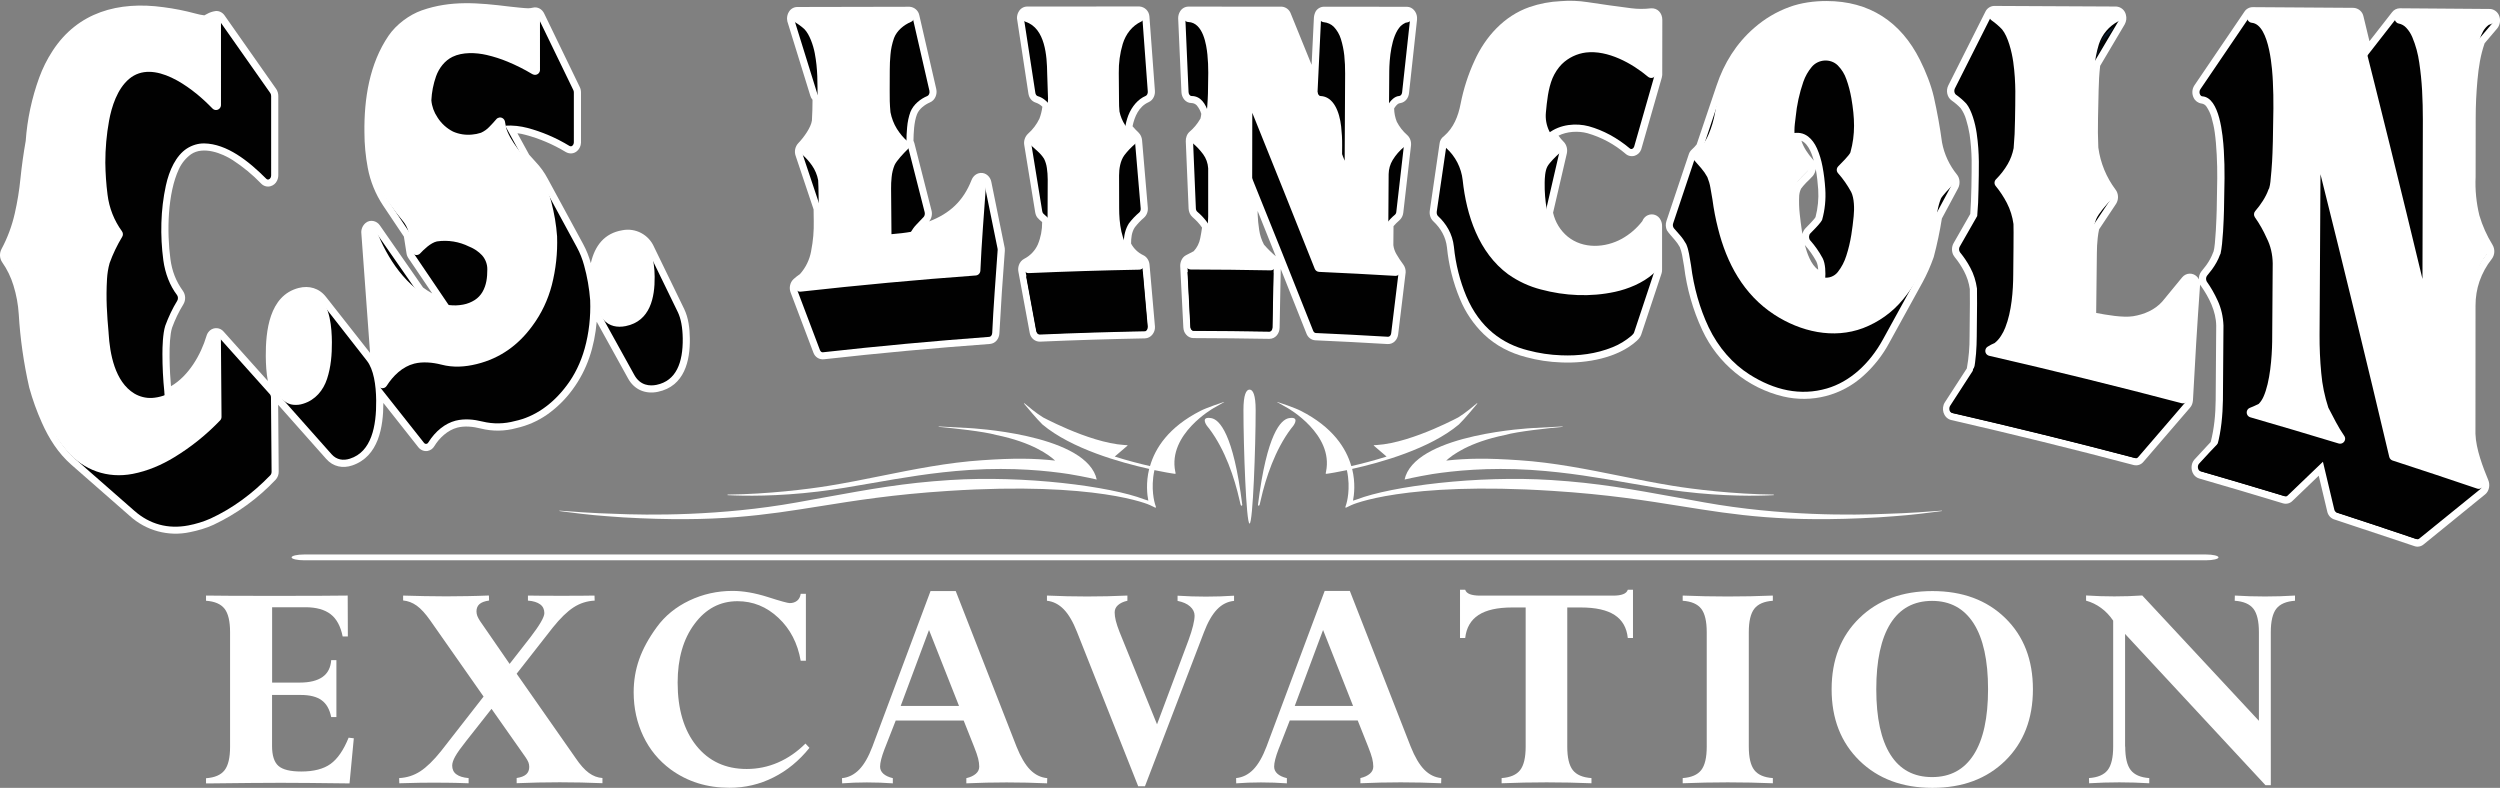 <?xml version="1.0" encoding="utf-8"?>
<!-- Generator: Adobe Illustrator 25.2.0, SVG Export Plug-In . SVG Version: 6.00 Build 0)  -->
<svg version="1.1" id="Layer_1" xmlns="http://www.w3.org/2000/svg" xmlns:xlink="http://www.w3.org/1999/xlink" x="0px" y="0px"
	 viewBox="0 0 2277.83 717.84" style="enable-background:new 0 0 2277.83 717.84;" xml:space="preserve">
<rect x="0" y="0" width="2277.83" height="717.84" fill="#808080" stroke="none"/>
<style type="text/css">
	.st0{fill-rule:evenodd;clip-rule:evenodd;fill:#FFFFFF;}
	.st1{fill-rule:evenodd;clip-rule:evenodd;fill:#010101;}
	.st2{fill-rule:evenodd;clip-rule:evenodd;fill:url(#SVGID_1_);}
	.st3{fill:#FFFFFF;}
</style>
<g>
	<g>
		<path class="st0" d="M543.68,293.14l28.45,51.47c5.84,10.85,16.41,14.68,27.33,12.38c24.2-5.08,29.42-28.24,29.07-48.76
			c-0.14-9.04-1.18-18.43-5.15-26.71l-27.4-56.41c-4.87-11.34-16.97-17.74-29.07-15.3c-16,2.71-24.9,13.77-28.59,29.98
			c-1.67-6.05-4.03-11.96-7.02-17.46l-32.27-59.54c-2.99-5.63-6.75-10.85-11.13-15.44l-5.77-6.4l-10.71-19.54
			c2.5,0.28,4.94,0.77,7.37,1.46c12.87,3.41,25.18,8.69,36.59,15.58c3.41,2.02,7.51,1.81,10.5-0.9c2.16-1.95,3.34-4.59,3.48-7.51
			V84.27c0-1.67-0.35-3.41-1.11-4.94l-32.41-66.98c-1.81-3.9-5.91-6.47-10.36-5.36c-1.39,0.35-2.78,0.49-4.17,0.56
			c-2.64,0-12.73-1.04-16.83-1.53c-28.86-3.55-53.63-5.84-80.13,3.41c-11.48,4.03-23.37,12.94-30.26,23.02
			c-17.53,25.67-22.4,57.59-22.05,88.12c0,10.92,1.04,21.77,3.06,32.48c2.3,12.24,7.09,23.93,13.98,34.29l18.92,28.24l2.36,15.09
			c0.21,1.6,0.83,3.2,1.74,4.52l21.77,32.2c-2.92-1.6-5.7-3.41-8.42-5.43l-39.3-56.55c-2.85-4.31-8.97-5.77-13.15-2.16
			c-2.71,2.36-4.17,5.91-3.76,9.46l7.93,108.85l-39.99-50.84c-6.4-8.35-15.72-10.71-25.04-8.35c-26.92,6.89-30.12,39.58-29.98,62.25
			c0.07,7.51,0.49,15.16,1.88,22.54l-40.27-45c-3.13-3.76-8.69-4.24-12.45-1.11c-0.21,0.21-0.42,0.42-0.63,0.63
			c-1.25,1.25-2.09,2.78-2.57,4.45c-5.08,17.11-16.28,36.45-32.34,45.77c-0.97-10.85-2.78-41.25,0.97-53.21
			c2.71-7.44,6.12-14.61,10.29-21.35c2.36-3.9,2.16-8.76-0.49-12.45c-6.33-8.83-9.81-17.94-11.27-28.73
			c-3.34-24.9-2.64-60.02,7.72-82.07c2.43-5.36,6.26-10.02,10.99-13.49c11.2-7.72,28.31-0.97,38.05,5.29
			c9.39,6.12,18.08,13.28,25.87,21.35c2.09,2.23,5.29,3.27,8.35,2.5c2.71-0.7,4.94-2.5,6.12-5.01c0.77-1.6,1.18-3.34,1.18-5.08
			v-72.2c0-2.23-0.63-4.45-1.88-6.33l-47.02-66.98c-1.81-2.71-5.15-4.52-8.49-4.03c-2.64,0.42-5.22,1.25-7.51,2.57
			c-0.83,0.49-1.67,0.9-2.5,1.32c-2.71-0.35-5.43-0.9-8.14-1.67c-9.53-2.57-19.27-4.52-29.07-5.77C108,0.88,70.86,11.03,47.9,46.36
			c-5.01,7.65-9.04,15.79-12.17,24.34c-6.75,18.57-10.92,38.05-12.31,57.73c-2.02,11.41-3.62,22.81-4.8,34.36
			c-1.04,10.64-2.78,21.21-5.15,31.65c-2.57,11.34-6.61,22.26-12.1,32.48c-2.02,3.83-1.81,8.49,0.63,12.03
			c4.52,6.47,8,13.63,10.29,21.21c2.64,8.49,4.24,17.25,4.8,26.15c1.32,22.33,4.52,44.58,9.46,66.42l0.14,0.56
			c2.99,10.85,6.82,21.49,11.41,31.72c6.4,14.47,14.88,27.82,26.71,38.25l53.49,46.88c14.81,13.42,35.12,18.92,54.67,14.75
			c7.3-1.46,14.88-3.62,21.63-6.75c21.21-10.02,40.34-23.93,56.48-40.97c1.95-2.09,2.99-4.87,2.85-7.72l-0.49-60.65l43.75,49.31
			c6.4,7.3,15.3,8.83,23.72,5.98c24.14-8.14,28.38-35.19,28.38-56.96l31.79,40.27c1.95,2.57,5.22,4.03,8.49,3.48
			c2.64-0.49,4.87-2.09,6.19-4.38c4.38-7.3,12.1-14.61,20.94-16.9c6.68-1.74,14.47-0.9,21.28,0.83c10.78,2.71,22.05,2.57,32.69-0.42
			c9.88-2.23,19.27-6.33,27.61-12.1c8.9-6.26,16.76-13.91,23.23-22.74C535.27,336.61,541.67,315.68,543.68,293.14z"/>
		<path class="st0" d="M2004.66,259.27c0.35,0.77,0.76,1.32,0.76,1.32c7.3,10.43,13.7,23.02,13.84,36.24l-0.49,67.81
			c-0.14,13.08-1.32,25.6-4.52,38.05l-14.95,16.14c-3.2,3.69-3.27,9.53-0.63,13.42c1.18,1.74,2.92,3.06,5.01,3.69
			c25.53,7.37,50.98,14.95,76.44,22.67c3.06,0.9,6.4,0.07,8.62-2.23l23.93-22.95l7.72,32.48c0.63,3.2,2.78,5.91,5.84,7.16
			l73.73,24.55c2.85,0.97,5.98,0.35,8.28-1.6l56.2-45.7c3.62-3.06,4.52-8.56,2.71-12.87c-4.66-11.27-11.27-28.24-11.69-42.22
			l0.07-116.92c0-7.51,1.18-14.95,3.62-22.05c2.57-7.3,6.33-14.19,11.13-20.24c2.92-3.76,3.13-8.97,0.7-13.01
			c-5.15-8.35-9.18-17.39-11.96-26.78c-2.78-11.48-3.96-23.3-3.41-35.12l0.07-53.63c0-11.55,0.56-23.02,1.6-34.5
			c1.11-11.89,2.71-22.6,6.54-33.59l11.69-13.77c2.23-2.99,2.92-6.89,1.81-10.43c-1.04-3.76-4.24-6.54-8.14-7.02l-82.56-0.63
			c-2.85,0-5.56,1.39-7.23,3.69l-20.52,26.29l-5.49-22.74c-0.9-4.24-4.52-7.3-8.83-7.65l-92.02-0.63c-3.13,0-5.98,1.6-7.65,4.24
			l-45.56,67.12c-2.23,3.41-2.36,7.79-0.56,11.34c1.32,2.71,3.96,4.66,6.96,5.08c1.88,0.21,3.62,1.25,4.66,2.85
			c2.02,3.06,3.62,6.33,4.59,9.81c1.25,4.45,2.3,8.97,2.92,13.56c1.67,11.48,2.43,28.93,2.3,41.94l-0.49,28.93
			c-0.14,5.49-1.04,32.13-2.85,37.7c-0.14,0.35-0.28,0.63-0.42,0.97c-1.53,4.17-3.69,8.07-6.26,11.62l-4.66,5.91
			c-1.46,2.02-2.16,4.45-2.09,6.96c-2.09-4.52-7.44-6.47-11.96-4.38c-1.25,0.56-2.36,1.46-3.27,2.57l-17.94,21.84
			c-6.82,7.79-16.76,11.96-26.78,13.56c-9.39,1.46-24.27-1.25-33.59-2.99l0.63-54.6c0-4.59,0.28-9.18,0.77-13.77
			c0.28-2.64,0.7-5.22,1.25-7.79l15.51-23.3c2.16-3.48,2.3-7.86,0.42-11.48l-0.9-1.39c-8.42-11.2-13.84-24.41-15.72-38.39
			c-0.42-8.97-0.49-17.94-0.28-26.99l0.56-25.6c0.14-7.3,0.56-14.61,1.39-21.84l22.4-37.84c1.46-2.71,1.88-5.84,1.04-8.76
			c-0.97-4.17-4.52-7.16-8.76-7.44L1816.73,5.4c-3.41,0.21-6.47,2.3-7.86,5.43l-33.73,67.05c-2.3,4.59-1.18,10.78,3.2,13.77
			c2.92,2.02,5.7,4.38,8.14,7.02c2.16,3.06,3.83,6.47,4.87,10.09c1.39,4.45,2.43,8.97,3.2,13.56c1.11,7.79,1.74,15.65,1.88,23.51
			c0.07,12.45-0.21,36.03-1.25,49.11l-15.3,26.78c-1.74,3.27-1.81,7.16-0.21,10.5c0.35,0.7,0.77,1.32,1.25,1.95
			c3.34,4.03,6.19,8.42,8.62,13.01c2.64,5.08,4.45,10.57,5.22,16.21l0.07,13.35l-0.28,29.77c0.07,9.81-0.77,19.54-2.5,29.14
			l-20.1,31.02c-3.48,5.56-1.32,13.77,5.22,15.86c0.14,0.07,0.35,0.07,0.49,0.14c55.64,12.8,111.15,26.43,166.37,41.04
			c3.34,0.83,6.82-0.28,8.97-2.99l42.57-49.45c1.6-1.88,2.3-4.17,2.5-6.61c1.81-34.71,3.9-69.35,6.4-104.05
			C2004.66,260.17,2004.66,259.69,2004.66,259.27z"/>
		<path class="st0" d="M1644.44,223.24l0.07,0.07c4.03,4.59,7.58,9.6,10.43,14.95c1.11,2.23,1.53,5.08,1.67,7.51
			C1649.87,241.25,1646.32,230.13,1644.44,223.24z M1654.39,154.03c1.11,6.12,1.81,12.31,2.23,18.5c0.56,8.49-0.28,17.04-2.43,25.25
			c-0.7,1.67-7.72,8.76-9.18,10.22c-1.32,1.32-2.36,3.34-2.78,5.15c-0.21-0.97-0.35-1.95-0.49-2.92c-0.77-5.08-1.39-10.15-1.95-15.3
			c-0.63-5.56-0.77-11.13-0.49-16.76c0.21-2.23,0.77-4.38,1.74-6.33c0.28-0.56,3.34-4.1,4.45-5.22c2.23-2.09,4.31-4.24,6.4-6.47
			C1653.14,158.49,1654.11,156.33,1654.39,154.03z M1641.31,128.23c7.09,2.99,10.29,14.61,11.34,18.22
			c-0.28-0.42-0.63-0.9-0.97-1.25C1647.36,140.26,1643.33,134.56,1641.31,128.23z M1545.88,131.57c-1.32,1.67-2.78,3.27-4.38,4.66
			c-1.32,1.25-2.36,2.78-2.85,4.52l-20.31,60.65c-0.9,2.78-0.77,5.77,0.42,8.42c0.9,1.67,5.49,6.89,7.16,8.76l0,0
			c1.74,2.02,3.34,4.24,4.59,6.54c0.9,2.3,1.6,4.73,2.09,7.16l1.81,10.36c2.43,20.1,8,39.72,16.55,58.08
			c14.12,30.4,41.32,52.79,73.73,60.51c26.08,6.19,53.28-0.9,73.03-18.78c9.6-8.62,17.6-18.78,23.65-30.12l30.33-55.09
			c3.9-7.16,7.23-14.68,9.95-22.4l0.28-0.83c3.06-11.48,5.49-23.16,7.37-34.92l14.81-27.61c2.02-3.9,1.67-9.04-1.11-12.45
			c-6.89-8.49-11.55-18.5-13.56-29.21c-1.88-13.91-4.38-27.68-7.44-41.38c-2.57-11.2-7.51-23.51-12.66-33.8
			c-17.46-34.92-46.18-53.7-85.2-53.7c-11.34,0-23.02,1.53-33.73,5.43c-11.82,4.31-22.67,10.78-32.13,19.06
			c-16.35,14.19-27.47,32.2-34.22,52.37L1545.88,131.57z"/>
		<path class="st0" d="M1311.63,130.8l-8.9,61.14c-0.49,3.48,0.56,7.16,3.13,9.6c6.89,6.47,11.48,14.4,12.52,23.93
			c1.6,16.14,5.56,31.99,11.82,46.95c4.94,12.03,12.31,22.95,21.7,32.06c10.85,10.43,24.2,17.25,38.67,20.94
			c10.43,2.85,21.14,4.45,31.99,4.8c23.09,1.04,51.4-4.03,68.58-19.54c0.63-0.63,1.25-1.25,1.88-1.88c1.04-1.11,1.88-2.5,2.36-3.96
			l18.43-55.43c0.42-1.18,0.56-2.43,0.56-3.69v-39.85c0-1.88-0.42-3.76-1.32-5.43c-2.09-4.45-7.44-6.4-11.89-4.24
			c-0.77,0.35-1.39,0.77-2.02,1.32c-1.18,1.04-2.16,2.36-2.71,3.9c-5.08,6.61-11.48,12.1-18.71,16.14
			c-15.16,8.35-35.26,9.46-49.31-1.95c-6.75-5.56-11.41-13.22-13.35-21.77l12.52-53.97c0.83-3.69-0.07-7.79-2.78-10.57
			c-1.74-1.74-3.41-3.69-4.8-5.7c7.58-3.83,17.88-4.52,26.36-2.23c12.8,3.69,24.69,10.09,34.78,18.78c2.3,2.02,5.43,2.64,8.35,1.74
			c2.71-0.9,4.8-2.92,5.84-5.63l18.78-65.52l0.42-2.36l0.07-50.29c0-6.19-4.38-10.99-10.43-10.5c-5.91,0.7-11.96,0.7-17.88-0.07
			c-13.28-1.67-26.5-3.55-39.72-5.56c-8.14-1.25-16.35-1.6-24.55-0.9c-9.74,0.42-19.34,2.23-28.59,5.43
			c-23.02,8.07-40.06,26.99-49.87,48.69c-5.84,12.59-10.09,25.8-12.73,39.37c-2.23,11.55-6.4,21.91-15.16,29.49
			C1313.23,125.73,1311.9,128.16,1311.63,130.8z"/>
		<path class="st0" d="M1162.43,233.53c-3.9-3.27-7.44-6.82-10.78-10.64c-2.23-4.17-3.69-8.76-4.38-13.42
			c-0.77-4.73-1.18-9.53-1.39-14.33v-2.92C1151.37,205.99,1156.94,219.76,1162.43,233.53z M1197.14,16.11l-2.09,42.98
			c-6.33-15.58-12.66-31.16-18.99-46.74c-1.25-3.48-4.38-5.91-8-6.26l-85.2-0.07c-3.13,0-6.05,1.67-7.65,4.38
			c-1.18,1.88-1.74,4.03-1.74,6.26l2.99,67.4c0.21,4.87,3.76,9.74,8.9,9.81c1.95,0,3.76,0.77,5.08,2.16c1.88,2.3,3.27,4.87,4.1,7.72
			c-0.14,1.46-0.42,2.92-0.77,4.31c-0.07,0.14-0.14,0.28-0.28,0.42c-2.5,4.31-5.7,8.21-9.46,11.41c-2.57,2.16-3.76,5.63-3.62,8.9
			l2.57,61.28c0.14,2.92,1.32,5.77,3.55,7.72c2.99,2.57,6.68,6.33,8.69,9.6c-0.42,3.13-0.97,6.33-1.6,9.46
			c-0.83,4.52-2.85,8.69-5.98,12.03l-7.09,3.69c-1.95,1.04-3.41,2.78-4.24,4.8c-0.7,1.67-1.04,3.48-0.97,5.29l2.85,55.71
			c0.14,2.5,0.9,4.66,2.5,6.47c1.67,2.02,4.1,3.2,6.75,3.2c23.02,0.07,45.98,0.28,69,0.7c5.7,0.07,9.39-4.94,9.46-10.15l1.04-53.49
			c7.79,19.54,15.58,39.16,23.37,58.7c1.25,3.48,4.38,6.12,8.21,6.26c21.91,0.97,43.82,2.09,65.73,3.41
			c5.36,0.28,9.11-4.03,9.67-8.9l6.82-56.34c0.14-2.57-0.63-5.15-2.16-7.23c-2.3-3.06-4.38-6.19-6.26-9.46
			c-1.46-2.5-2.43-5.29-2.78-8.14l0.14-17.32c1.6-1.88,3.34-3.62,5.22-5.22c2.09-1.81,3.41-4.31,3.69-7.09l7.02-61.07
			c0.42-3.55-0.77-7.23-3.48-9.67c-3.9-3.41-7.09-7.51-9.46-12.1c-1.53-3.83-2.36-7.93-2.43-12.1c0.9-1.53,2.71-4.1,4.59-4.66
			l1.6-0.35c4.24-0.9,6.96-4.8,7.37-8.9l7.3-66.91c0.07-0.63,0.07-1.88,0-2.43c-0.42-4.8-4.03-9.25-9.04-9.39l-75.67-0.07
			c-2.99,0-5.84,1.53-7.51,4.1C1197.91,11.94,1197.28,14.02,1197.14,16.11z"/>
		<path class="st0" d="M933.25,132.26l9.95,61.21c0.83,4.59,2.92,5.84,6.33,8.9c0.07,7.02-1.25,13.98-3.96,20.45
			c-2.5,5.56-6.89,10.15-12.31,12.94c-2.3,1.18-4.03,3.2-4.87,5.63c-0.7,1.95-0.9,4.1-0.49,6.19l10.36,55.99
			c0.9,4.52,4.8,7.86,9.32,7.72c31.86-1.39,63.71-2.36,95.64-2.99c5.43-0.14,9.39-5.36,9.11-10.57l-4.94-56.41
			c-0.28-3.69-2.3-7.23-5.77-8.83c-4.73-2.23-8.62-5.98-11.06-10.57c0-5.01,0.49-10.5,3.48-14.88c2.43-3.13,5.15-6.05,8.21-8.62
			c2.64-2.3,3.9-5.91,3.55-9.32l-5.22-61.28c-0.21-2.64-1.32-5.15-3.2-7.02c-1.95-1.81-3.76-3.76-5.49-5.77
			c1.88-8.83,5.7-17.94,14.61-21.91c2.23-0.97,3.96-2.78,4.87-5.01c0.77-1.74,1.04-3.62,0.9-5.49l-5.01-67.81
			c-0.42-4.8-4.24-8.56-9.04-8.9L935.97,5.95c-3.13,0-6.05,1.67-7.65,4.38c-1.18,1.88-1.74,4.03-1.74,6.26l10.43,68.65
			c0.56,3.76,2.92,7.02,6.54,8.21c2.36,0.77,4.45,2.02,6.19,3.83c-0.49,3.76-1.39,7.37-2.71,10.85c-2.5,5.22-6.05,9.88-10.36,13.7
			C933.81,124.54,932.56,128.58,933.25,132.26z"/>
		<path class="st0" d="M724.94,142l16.35,48.83l0.14,10.43c0.21,9.18-0.56,18.29-2.36,27.33v0.14c-1.39,7.79-4.87,15.02-10.15,20.94
			c-2.02,1.39-3.9,2.85-5.77,4.52c-1.74,1.6-2.92,3.69-3.34,6.05c-0.42,2.09-0.21,4.31,0.56,6.26l20.8,54.95
			c1.46,3.9,5.29,6.33,9.39,5.91c50.36-5.63,100.85-10.29,151.42-13.98c5.22-0.42,8.42-5.01,8.62-9.81
			c1.32-25.04,2.99-50.08,4.94-75.12l-0.07-2.36l-12.24-60.37c-0.83-4.59-4.94-8.62-9.95-8.14c-3.96,0.42-6.75,3.06-8.14,6.61
			c-7.44,18.92-19.75,30.33-38.6,37.56c2.3-2.78,3.13-6.54,2.16-10.09l-15.58-61.21l-0.83-2.3c0.14-6.82,0.42-16.76,3.2-24
			c1.88-4.87,6.96-8.76,11.82-10.85c4.66-1.95,6.82-7.37,5.77-12.1l-15.44-67.19c-0.83-4.38-4.52-7.58-8.9-7.86L726.47,6.37
			c-3.13,0-6.05,1.67-7.65,4.38c-1.18,1.88-1.74,4.03-1.74,6.26l0.28,2.43l20.94,67.75c0.42,1.39,1.04,2.64,2.02,3.76
			c0,6.26-0.21,12.59-0.56,18.85c-0.83,6.26-7.3,15.3-12.31,20.52C724.38,133.52,723.55,138.11,724.94,142z"/>
	</g>
	<path class="st1" d="M292.04,274.64c-4.17-5.36-10.09-7.86-18.29-5.98c-20.87,4.87-25.39,31.86-25.11,55.92
		c0.07,21.28,3.9,33.46,9.39,39.65l44.03,49.59c4.73,5.36,10.85,5.98,16.76,4.1c19.61-6.19,24.2-29.49,23.93-53
		c-0.14-14.47-2.36-28.38-8.42-36.17L292.04,274.64z"/>
	<path class="st1" d="M2260.2,445.4c0.63-0.56,1.18-1.39,1.32-2.5c0.21-1.04,0.07-2.09-0.35-2.99
		c-4.73-11.13-12.03-30.19-12.17-44.51l0.07-117.06c0-8.35,1.32-16.62,3.96-24.2c2.99-8.35,7.16-15.86,12.17-22.12
		c1.18-1.46,1.25-3.96,0.28-5.63c-5.29-8.49-9.6-18.15-12.66-28.52c-2.99-11.96-4.17-24.55-3.62-37.14l0.07-53.35
		c0.07-17.81,1.25-51.33,8.97-71.36l12.24-14.4c0.97-1.11,1.32-3.06,0.77-4.73c-0.49-1.46-1.53-2.36-2.64-2.36l-81.86-0.63
		c-0.77,0-1.46,0.42-2.02,1.11l-28.73,36.86c-2.99-11.82-5.98-23.72-8.97-35.54c-0.42-1.6-1.53-2.71-2.71-2.71l-91.81-0.63
		c-0.83,0-1.6,0.49-2.16,1.25l-45.56,67.12c-0.49,0.7-0.77,1.6-0.77,2.57c0,2.02,1.11,3.76,2.64,3.83
		c15.72,1.25,18.64,34.99,19.54,49.38c0.49,8.42,0.7,16.83,0.63,25.25l-0.49,29c-0.21,8.21-0.97,30.46-3.13,39.72
		c-0.21,0.28-0.42,0.7-0.56,1.11c-1.6,4.52-4.24,9.18-7.23,13.28l-4.52,5.7c-1.11,1.39-1.18,3.69-0.28,5.29
		c0.07,0.07,0.07,0.14,0.14,0.21c3.76,5.29,7.03,11.06,9.88,17.32c3.13,6.75,4.94,14.54,5.22,22.6l-0.49,67.88
		c-0.21,13.15-1.53,28.52-5.15,41.25l-15.79,16.97c-0.9,0.97-1.32,2.64-0.9,4.24c0.28,1.32,1.11,2.3,2.09,2.57
		c25.53,7.37,51.05,14.95,76.51,22.67c0.77,0.21,1.6,0,2.16-0.63l32.2-30.88c3.48,14.54,6.96,29.07,10.36,43.61
		c0.28,1.25,1.04,2.23,2.02,2.57c24.41,7.93,48.83,16.07,73.24,24.34c0.76,0.28,1.46,0.07,2.09-0.42L2260.2,445.4z"/>
	<path class="st1" d="M1906.59,206.27l16.07-24.07c0.9-1.39,1.04-3.55,0.21-5.15c-0.07-0.14-0.21-0.35-0.28-0.49
		c-8.69-11.82-14.88-25.39-17.04-41.66c-0.49-9.18-0.56-18.43-0.28-27.68l0.56-25.53c0.14-6.33,0.49-12.66,1.04-18.99
		c0.14-1.67,0.28-3.27,0.49-4.87l23.02-38.88c0.63-1.04,0.83-2.57,0.49-3.96c-0.42-1.6-1.53-2.64-2.71-2.64l-110.8-0.56
		c-0.97,0-1.88,0.7-2.43,1.74l-33.8,67.12c-0.28,0.63-0.49,1.39-0.49,2.16c0,1.46,0.63,2.78,1.53,3.48c3.34,2.3,6.54,5.08,9.46,8.21
		c4.66,5.7,8.07,17.6,9.39,26.85c2.78,19.2,1.95,33.04,1.67,51.33c-0.07,8.07-0.49,16.14-1.18,24.14l-15.93,27.89
		c-0.77,1.32-0.83,3.2-0.07,4.59c0.14,0.28,0.28,0.49,0.42,0.7c3.48,4.24,6.68,8.97,9.39,14.12c2.99,5.56,5.01,11.96,5.98,18.78
		l0.07,13.84l-0.28,29.77c-0.07,10.02-0.7,21.21-2.85,31.65l-20.66,31.93c-0.7,1.11-0.9,2.71-0.49,4.17
		c0.42,1.18,1.18,1.95,2.09,2.16c55.64,12.8,111.15,26.43,166.58,41.04c0.83,0.21,1.67-0.14,2.3-0.83l42.57-49.45
		c0.49-0.56,0.83-1.39,0.97-2.36c0-0.14,0.07-0.35,0.07-0.56c1.25-29.28,4.38-74.07,6.4-104.19c0.14-2.23-1.04-4.17-2.64-4.38
		c-0.83-0.07-1.6,0.28-2.23,0.97l-18.08,22.05c-8.07,8.42-17.67,13.63-27.75,15.09l-2.92,0.63c-11.34,1.74-29.77-1.81-41.11-4.1
		l0.7-60.02c0-4.8,0.28-9.6,0.77-14.33C1905.2,212.74,1905.75,209.47,1906.59,206.27z"/>
	<path class="st1" d="M1633.45,121.41c5.01-0.9,9.53-0.35,13.91,2.92c3.34,2.57,6.12,6.33,8.14,10.85
		c2.3,5.22,3.96,10.71,5.08,16.69c1.32,7.02,2.02,13.15,2.5,20.31c0.63,9.6-0.35,19.27-2.92,28.24c-0.14,0.35-0.83,1.46-1.25,1.95
		c-2.57,3.41-6.54,7.3-9.46,10.29c-1.32,1.32-1.53,3.83-0.63,5.63c0.14,0.28,0.35,0.49,0.49,0.7c4.31,4.8,8.14,10.29,11.41,16.35
		c2.5,4.94,2.78,12.94,2.23,19.2c-5.01-0.28-10.09-2.71-13.84-6.75c-3.76-4.24-6.75-9.53-8.83-15.58
		c-2.3-6.75-4.03-13.77-5.22-21.07c-1.53-9.6-3.27-24.76-2.5-33.46c0.28-3.27,1.11-6.4,2.5-9.04c1.6-2.99,8.21-9.39,11.55-12.73
		c1.32-1.32,1.6-3.83,0.7-5.63c-0.14-0.28-0.35-0.56-0.56-0.77C1641.17,143.18,1634.01,132.96,1633.45,121.41z M1551.66,134.7
		c-1.81,2.36-3.76,4.45-5.84,6.4c-0.49,0.42-0.83,1.04-1.04,1.67l-20.31,60.72c-0.42,1.18-0.35,2.57,0.21,3.69
		c0.14,0.35,0.35,0.63,0.56,0.9l5.49,6.26c2.09,2.36,3.96,5.08,5.63,8.07c1.18,2.78,2.02,5.7,2.57,8.83l1.81,10.5
		c2.5,20.1,7.93,39.23,16,56.34c8.97,18.85,22.33,33.59,37.07,42.98c22.81,14.54,46.67,19.89,70.74,12.87
		c20.52-5.98,38.6-21.98,51.05-44.65l30.33-55.16c3.62-6.61,6.82-13.77,9.53-21.35l0.07-0.35c3.13-10.78,5.43-24.07,7.37-35.33
		l15.3-28.45c0.77-1.39,0.77-3.41-0.07-4.87c-0.14-0.21-0.21-0.35-0.35-0.49c-7.23-9.04-12.59-19.48-14.95-32.27
		c-1.88-13.84-4.38-27.54-7.37-41.04l-0.07-0.21c-2.99-11.41-7.09-22.19-12.1-32.13c-5.63-11.2-12.73-20.87-20.94-28.52
		s-17.32-13.22-26.99-16.41c-10.29-3.55-20.87-5.29-31.51-5.08c-23.79,0.07-42.57,6.68-61.62,22.88
		c-14.81,12.59-25.53,29.42-32.34,49.52L1551.66,134.7z"/>
	<path class="st1" d="M1318.02,131.64l-8.97,61.28c-0.14,0.9,0,1.88,0.35,2.71c0.21,0.49,0.49,0.9,0.83,1.25
		c7.16,6.61,13.22,16,14.47,27.96c1.6,15.93,5.49,31.23,11.34,45.14c12.31,28.86,32.97,43.4,55.92,49.17
		c10.09,2.71,20.38,4.24,30.67,4.59c15.72,0.63,31.44-1.25,46.6-7.37c6.12-2.43,12.03-5.98,17.46-10.64l1.39-1.46
		c0.35-0.42,0.63-0.9,0.83-1.46l18.43-55.43c0.14-0.49,0.28-1.11,0.28-1.67v-39.92c0-2.23-1.32-4.03-2.92-4.03
		c-1.11,0-2.09,0.83-2.57,2.16l-0.21,0.63c-6.19,8.07-13.42,14.4-21.35,18.64c-9.11,4.87-18.78,7.37-28.52,7.23
		c-18.43-0.14-38.46-11.34-43.96-36.72l12.8-55.36c0.28-1.04,0.14-2.23-0.28-3.27c-0.21-0.49-0.49-0.9-0.83-1.25
		c-3.48-3.41-6.54-7.58-9.11-12.31c10.99-8.56,25.67-9.46,36.93-6.47c13.22,3.69,25.8,10.5,37.35,20.17
		c1.32,1.11,2.99,0.56,3.83-1.25c0.07-0.21,0.14-0.35,0.21-0.56l18.43-64.41c0.14-0.49,0.21-0.97,0.21-1.46V18.13
		c0-2.23-1.32-4.03-2.92-4.03c-0.07,0-0.14,0-0.28,0c-6.47,0.77-13.01,0.77-19.48-0.07c-13.28-1.74-26.64-3.55-39.92-5.56
		c-7.65-1.18-15.44-1.46-23.09-0.83c-19.41,1.11-36.45,6.12-52.1,20.59c-16.83,15.58-27.82,40.97-33.18,67.61
		c-2.85,13.98-8.42,25.94-17.32,33.18C1318.72,129.62,1318.23,130.59,1318.02,131.64z"/>
	<path class="st1" d="M1203.68,16.39l-3.2,66.98c0,0.07,0,0.14,0,0.28c0,2.09,1.18,3.76,2.71,3.83
		c11.75,0.49,17.25,14.05,18.78,27.82c0.63,5.7,0.97,11.48,0.9,17.25l-0.07,12.73c-17.46-43.61-35.06-87.15-52.72-130.62
		c-0.49-1.25-1.46-2.09-2.57-2.09h-84.58c-1.6,0-2.92,1.81-2.92,4.03c0,0.07,0,0.14,0,0.28l2.92,66.98
		c0.07,2.02,1.32,3.62,2.78,3.62c8.14,0,12.8,6.82,15.44,15.72c-0.07,0.63-0.14,1.32-0.21,2.09c-0.21,1.88-0.56,3.76-1.11,5.49
		c-0.21,0.28-0.42,0.56-0.63,0.9c-2.3,4.66-7.09,9.74-10.85,13.15c-0.9,0.83-1.39,2.23-1.32,3.62l2.57,61.42
		c0,0.63,0.14,1.25,0.42,1.88c0.21,0.49,0.56,0.9,0.9,1.18c3.06,2.57,5.91,5.56,8.49,8.97c0.97,1.25,1.81,2.64,2.57,4.17
		c-0.42,4.03-1.04,8.07-1.88,11.96c-1.32,6.61-4.31,12.31-8.42,16.14l-7.86,4.03c-1.25,0.63-2.02,2.3-1.88,4.03l2.85,55.71
		c0,0.35,0.07,0.7,0.14,1.04c0.42,1.53,1.46,2.5,2.57,2.5c23.02,0.07,46.11,0.28,69.14,0.7c1.53,0,2.78-1.67,2.78-3.76l1.11-55.71
		v-0.07c0-1.46-0.56-2.78-1.46-3.55c-4.52-3.69-8.83-7.93-12.87-12.66c-2.64-4.73-4.52-10.29-5.43-16.14
		c-0.83-5.01-1.32-10.09-1.46-15.16l0.07-36.38c19.2,47.44,38.25,95.01,57.1,142.65c0.49,1.18,1.39,1.95,2.36,2.02
		c21.98,0.97,43.89,2.09,65.87,3.41c1.39,0.07,2.64-1.32,2.85-3.2l6.75-55.43c0-0.14,0-0.35,0.07-0.49c0.07-1.18-0.28-2.3-0.9-3.13
		c-2.92-3.76-10.15-13.7-10.29-21.01l0.14-19.96c2.3-2.99,4.87-5.7,7.58-7.93c0.77-0.63,1.25-1.6,1.32-2.71l7.02-61.21
		c0.07-0.9,0-1.81-0.35-2.64c-0.21-0.56-0.56-1.04-0.97-1.39c-4.31-3.69-8.07-8.56-11.06-14.19c-2.16-5.01-3.2-10.71-2.99-16.48
		c2.23-4.45,5.49-8.21,9.32-9.32l1.95-0.35c1.25-0.21,2.16-1.6,2.36-3.2l7.3-66.98c0.07-0.35,0.07-0.77,0-1.18
		c-0.21-2.02-1.46-3.48-2.92-3.48l-75.33-0.07C1205,12.63,1203.75,14.3,1203.68,16.39z"/>
	<path class="st1" d="M939.65,131.15l9.95,61.28c0.07,0.42,0.21,0.83,0.35,1.18c0.21,0.49,0.49,0.83,0.83,1.18l5.22,4.73v2.16
		c0.14,8.35-1.39,16.62-4.52,23.79c-3.69,7.58-9.11,13.28-15.37,16.14c-1.46,0.7-2.3,2.78-1.88,4.8l10.22,55.5
		c0,0.07,0.07,0.21,0.07,0.28c0.42,1.6,1.46,2.64,2.71,2.64c31.93-1.39,63.85-2.36,95.78-2.99c1.53,0,2.78-1.74,2.71-3.9
		c0-0.14,0-0.28,0-0.42l-4.94-55.71c-0.14-1.6-0.9-2.92-2.02-3.34c-5.98-2.57-11.2-7.86-14.75-14.95v-2.64
		c-0.14-6.4,1.53-12.59,4.59-17.39c2.85-3.76,5.98-7.02,9.39-9.88c0.97-0.83,1.46-2.3,1.32-3.76l-5.22-61.42
		c-0.07-0.56-0.21-1.11-0.42-1.6c-0.21-0.49-0.56-0.97-0.9-1.25c-2.92-2.64-5.56-5.43-7.86-8.62c0.7-4.03,1.67-7.93,3.06-11.69
		c3.41-8.62,9.11-15.02,15.86-17.88c1.32-0.56,2.09-2.3,1.95-4.03l-4.94-67.05c0-0.28-0.07-0.49-0.14-0.77
		c-0.35-1.67-1.53-2.85-2.78-2.85L935.9,12.77c-1.6,0-2.92,1.81-2.92,4.03c0,0.28,0,0.56,0.07,0.83l10.29,66.98
		c0.21,1.46,1.04,2.64,2.16,2.99c4.1,1.18,7.86,3.96,10.85,7.86c-0.35,5.43-1.53,10.71-3.48,15.58c-3.13,6.4-7.23,11.82-11.96,16
		C939.86,127.74,939.37,129.48,939.65,131.15z"/>
	<path class="st1" d="M731.06,139.91l16.69,49.87l0.14,11.41c0.21,9.67-0.63,19.41-2.5,28.73c-1.95,9.88-6.26,18.64-12.24,24.76
		c-1.95,1.32-3.9,2.78-5.7,4.38c-1.25,1.11-1.74,3.41-1.04,5.29l20.66,54.6c0.07,0.07,0.07,0.21,0.14,0.28
		c0.56,1.18,1.53,1.88,2.57,1.74c50.5-5.63,101.06-10.29,151.63-14.05c1.39-0.07,2.57-1.67,2.64-3.62
		c0.9-21.01,3.41-53.7,4.94-75.33c0.07-0.49,0-0.97-0.07-1.46l-12.1-59.47c-0.35-1.53-1.32-2.78-2.5-2.92c-0.07,0-0.21,0-0.28,0
		c-1.46,0.28-2.02,0.83-2.78,2.5c-5.63,13.98-14.26,25.25-24.76,32.13c-6.61,4.45-13.63,7.93-20.8,10.29
		c-5.84,1.95-11.13,3.13-16.48,4.03c0.14-0.35,0.28-0.7,0.42-1.04c1.46-2.71,3.2-5.22,5.22-7.3l6.68-7.02
		c0.97-1.04,1.32-2.78,0.97-4.31l-15.58-61.21c-0.07-0.42-0.21-0.77-0.42-1.11c-0.21-0.35-0.42-0.63-0.63-0.83v-1.04
		c0-4.38,0.21-8.83,0.63-13.22c0.42-4.87,1.39-9.6,2.99-13.98c2.78-7.09,9.6-12.17,15.44-14.54c1.46-0.63,2.3-2.71,1.88-4.73v-0.07
		l-15.37-67.05c-0.42-1.67-1.53-2.85-2.78-2.78l-102.04,0.21c-1.6,0-2.92,1.81-2.92,4.03c0,0.56,0.07,1.11,0.21,1.6l20.8,66.91
		c0.28,0.9,0.77,1.6,1.46,2.02c0.28,0.14,0.49,0.28,0.77,0.49c0,0.97,0,2.02,0,3.06c0.07,6.61-0.14,13.15-0.63,19.68
		c-1.18,8.42-8.56,18.5-14.12,24.2C730.85,136.16,730.5,138.25,731.06,139.91z"/>
	<path class="st1" d="M590.07,227.83c-4.38-8.97-11.69-13.15-22.12-11.62c-19.06,2.85-25.46,21.91-24.97,44.65
		c0.07,12.94,2.23,21.56,5.36,27.27l29.56,53.42c5.49,10.02,14.4,10.29,20.24,9.11c18.01-3.69,24.2-20.31,23.93-42.29
		c-0.14-10.02-1.67-18.15-4.52-24.07L590.07,227.83z"/>
	<path class="st1" d="M377.52,231.73l32.55,48.06c-4.66-0.49-9.25-1.74-13.77-3.83c-5.43-2.43-10.57-5.56-15.58-9.32
		c-0.07-0.07-0.07-0.14-0.14-0.21l-39.92-57.38c-0.9-1.25-2.3-1.6-3.48-0.77c-1.04,0.77-1.67,2.36-1.53,3.96l10.09,138.48
		c0.07,1.04,0.42,1.95,0.9,2.57l39.65,50.15c0.56,0.7,1.32,1.11,2.16,0.97c0.7-0.07,1.39-0.56,1.81-1.32
		c6.47-10.29,15.23-17.32,24.9-19.82c8.35-2.02,16.28-1.18,24.55,0.83c9.74,2.36,19.75,2.16,29.49-0.49
		c17.81-3.76,34.22-15.09,47.16-32.41c7.16-9.46,12.8-20.94,16.35-33.66c3.9-13.98,5.56-28.86,5.01-43.82v-0.21
		c-0.83-10.92-2.71-21.56-5.56-31.79c-1.6-5.91-3.83-11.41-6.54-16.41l-32.27-59.47c-2.85-5.29-6.33-10.09-10.22-14.12
		c-1.6-1.67-3.83-4.1-6.33-7.02l-16.48-30.12c7.02-0.63,14.19,0.42,20.17,1.95c13.15,3.48,25.94,8.9,38.25,16.35l0.63,0.28
		c1.46,0.56,2.99-0.63,3.41-2.71c0.07-0.35,0.07-0.7,0.07-1.04V84.2c0-0.77-0.14-1.53-0.49-2.16L489.85,15
		c-0.56-1.11-1.39-1.81-2.43-1.81c-0.14,0-0.35,0-0.49,0.07c-1.95,0.49-3.83,0.7-5.77,0.77l-5.98-0.28l-11.55-1.25
		c-25.87-3.06-51.82-6.05-77.2,3.13c-9.74,3.48-19.82,10.57-26.99,20.52c-7.37,10.71-12.87,23.51-16.21,37.56
		c-3.55,15.09-5.15,30.95-4.8,46.88c0.35,25.32,3.83,45.14,15.93,63.22l19.68,29.42c0,0.07,0,0.14,0.07,0.21l2.57,16.35
		C376.89,230.54,377.1,231.17,377.52,231.73z"/>
	<path class="st1" d="M150.08,361.79c-0.14-1.53-0.21-2.99-0.35-4.52v-0.35c-1.18-11.41-1.74-22.88-1.74-34.36
		c0-6.26,0.28-18.43,2.57-25.73c2.99-8.14,6.61-15.79,10.92-22.81c0.97-1.53,0.83-3.83-0.21-5.22
		c-6.47-8.49-10.78-19.54-12.45-31.65c-2.99-22.33-2.5-46.11,2.3-68.02c3.06-14.19,9.32-27.4,19.13-33.8
		c4.94-3.13,10.36-4.73,15.79-4.66c20.59,0.35,40.27,15.86,56.55,32.2c1.25,1.25,2.99,0.83,3.9-0.83c0.35-0.63,0.56-1.46,0.56-2.23
		V87.47c0-1.04-0.28-1.95-0.77-2.64l-47.02-66.91c-0.56-0.77-1.25-1.25-2.09-1.25c-0.28,0-0.49,0.07-0.77,0.14
		c-1.53,0.42-3.13,0.97-4.59,1.67c-1.53,0.9-3.06,1.74-4.66,2.36c-3.62-0.35-7.23-1.04-10.85-2.02c-9.39-2.43-18.78-4.31-28.31-5.56
		C121.35,9.5,92.14,11.8,68.77,32.18c-11.48,10.02-20.8,24.2-26.99,40.9c-6.47,17.6-10.5,36.72-11.96,56.34
		c-1.95,11.27-3.55,22.67-4.8,34.22C22.38,188.12,17.79,210.79,7,230.2c-0.9,1.6-0.77,3.83,0.21,5.29
		c9.67,13.56,15.02,31.93,16.21,50.64c1.39,22.19,4.52,44.1,9.32,65.38l0.07,0.28c2.99,10.71,6.68,21.07,11.13,30.81
		c6.89,15.44,15.37,27.54,25.11,36.03l53.49,46.88c13.91,12.17,30.53,16.76,49.1,13.22c6.61-1.25,13.84-3.41,20.17-6.26
		c19.61-9.04,37.98-22.4,54.53-39.51c0.7-0.77,1.11-1.88,1.11-3.13l-0.56-67.75c0-1.18-0.42-2.23-1.04-2.92l-47.02-52.51
		c-0.49-0.56-1.18-0.9-1.88-0.9c-1.18,0-2.23,0.97-2.64,2.43C186.04,334.8,169.76,354.91,150.08,361.79z"/>
	<path class="st1" d="M246.9,430.51l-44.93-47.23c-0.35,0.77-0.77,1.46-1.32,2.09c-17.6,18.22-37.21,32.48-58.08,42.08
		c-6.82,3.13-14.54,5.36-21.63,6.75c-13.28,2.57-25.67,1.25-36.86-3.76l38.39,33.66c13.91,12.17,30.53,16.76,49.1,13.22
		c6.61-1.25,13.84-3.41,20.17-6.26c19.61-9.04,37.98-22.4,54.53-39.51C246.48,431.14,246.69,430.86,246.9,430.51z"/>
	<path class="st1" d="M2114.97,421.19l14.47-13.98c-26.5-8.07-53-15.93-79.57-23.58c-1.81-0.56-3.27-2.36-3.9-4.8
		c-0.07-0.28-0.14-0.63-0.14-0.9l-32.13,33.66l-10.09,10.92c-0.9,0.97-1.32,2.64-0.9,4.24c0.28,1.32,1.11,2.3,2.09,2.57
		c25.53,7.37,51.05,14.95,76.51,22.67c0.76,0.21,1.6,0,2.16-0.63L2114.97,421.19z"/>
	<path class="st1" d="M2177.01,420.91l-48.41,45.98c24.2,7.86,48.41,15.93,72.61,24.14c0.77,0.28,1.46,0.07,2.09-0.42l52.23-42.43
		c-25.32-8.56-50.64-16.97-75.95-25.25C2178.54,422.65,2177.71,421.96,2177.01,420.91z"/>
	<path class="st1" d="M1807.41,321.52l-9.67,14.75c-0.07,0.56-0.21,1.04-0.28,1.6l-20.66,31.93c-0.7,1.11-0.9,2.71-0.49,4.17
		c0.42,1.18,1.18,1.95,2.09,2.16c55.64,12.8,111.15,26.43,166.58,41.04c0.83,0.21,1.67-0.14,2.3-0.83l39.3-45.63
		c-58.15-15.3-116.43-29.7-174.86-43.05c-1.67-0.42-3.13-1.95-3.9-4.1C1807.61,322.91,1807.47,322.22,1807.41,321.52z"/>
	
		<linearGradient id="SVGID_1_" gradientUnits="userSpaceOnUse" x1="1931.995" y1="2448.481" x2="1904.096" y2="2478.167" gradientTransform="matrix(1 0 0 -1 0 2502)">
		<stop  offset="0" style="stop-color:#010101"/>
		<stop  offset="0.036" style="stop-color:#010101"/>
		<stop  offset="0.105" style="stop-color:#0B0E10"/>
		<stop  offset="0.199" style="stop-color:#184374"/>
		<stop  offset="0.511" style="stop-color:#040404"/>
		<stop  offset="0.544" style="stop-color:#010101"/>
		<stop  offset="0.71" style="stop-color:#184578"/>
		<stop  offset="1" style="stop-color:#184578"/>
	</linearGradient>
	<path class="st2" d="M1925.93,24.66c-5.84,3.9-11.34,10.09-13.91,17.94c-0.97,3.13-1.74,6.26-2.36,9.53L1925.93,24.66z"/>
	<path class="st1" d="M1160.14,248.42c-0.83,0.77-1.81,1.18-2.85,1.11c-24.27-0.49-48.48-0.7-72.75-0.77c-0.9,0-1.81-0.35-2.57-0.97
		l2.57,49.8c0,0.35,0.07,0.7,0.14,1.04c0.42,1.53,1.46,2.5,2.57,2.5c23.02,0.07,46.11,0.28,69.14,0.7c1.53,0,2.78-1.67,2.78-3.76
		L1160.14,248.42z"/>
	<path class="st1" d="M1040.99,247.24c-0.9,1.11-2.09,1.74-3.34,1.74c-33.59,0.63-67.19,1.67-100.78,3.13
		c-0.7,0-1.32-0.14-1.95-0.42l9.18,49.73c0,0.07,0.07,0.21,0.07,0.28c0.42,1.6,1.46,2.64,2.71,2.64
		c31.93-1.39,63.85-2.36,95.78-2.99c1.53,0,2.78-1.74,2.71-3.9c0-0.14,0-0.28,0-0.42L1040.99,247.24z"/>
	<path class="st0" d="M186.73,19.1c-3.48-0.42-6.89-1.04-10.22-2.02h-0.14c-10.09-2.5-20.38-4.52-30.67-5.84
		c-29.84-3.96-60.44,1.18-82.35,23.3c-5.7,5.77-10.71,12.31-14.75,19.41c-4.31,7.51-7.79,15.37-10.5,23.51
		c-5.43,16.48-8.76,33.52-10.02,50.84c-1.95,11.34-3.55,22.74-4.8,34.15c-2.3,21.21-7.02,47.37-18.01,66.7
		c-0.9,1.53-0.77,3.41,0.21,4.87c4.94,7.02,8.69,14.81,11.2,22.95c2.78,9.04,4.45,18.36,5.01,27.82
		c1.32,21.98,4.45,43.75,9.25,65.24l0.07,0.21c2.78,10.09,6.33,19.96,10.5,29.49c4.87,11.41,11.48,21.98,19.61,31.37
		c15.23,17.32,36.72,25.11,59.82,20.66c13.63-2.64,26.22-8.07,37.98-15.23c15.3-9.32,29.28-20.59,41.66-33.52
		c0.83-0.83,1.25-2.02,1.25-3.2l-0.56-71.29c0-2.5-2.09-4.52-4.59-4.52c-2.02,0-3.76,1.32-4.31,3.27
		c-6.82,22.74-26.15,53.63-53.9,55.3c-5.56,0.28-11.13-1.11-16-3.96c-17.88-10.78-22.4-36.45-23.51-54.95v-0.28
		c-1.53-17.18-2.5-31.3-1.46-49.17c0.28-4.87,1.04-9.74,2.36-14.47c2.99-8.35,6.89-16.41,11.48-24c0.97-1.53,0.83-3.55-0.21-5.01
		c-7.16-9.81-11.69-21.35-13.15-33.39c-1.25-9.67-1.88-19.41-2.02-29.14c0-12.8,1.11-25.6,3.41-38.19
		c2.36-12.94,7.51-29.07,18.29-38.12c22.26-18.71,56.55,7.79,72.27,23.3l3.69,3.69c1.74,1.81,4.66,1.81,6.4,0
		c0.83-0.83,1.32-2.02,1.32-3.2V19.59c0-2.5-2.02-4.52-4.52-4.52c-0.49,0-1.04,0.07-1.53,0.28l-4.17,1.46
		c-0.28,0.14-0.56,0.21-0.83,0.42C189.31,17.92,188.05,18.61,186.73,19.1z"/>
	<path class="st0" d="M246.97,323.54c0.07,19.27,3.34,27.75,3.69,29c2.3,7.86,8.07,15.44,16.69,16.28c2.99,0.28,5.98,0,8.9-0.97
		c11.13-3.41,18.36-12.24,21.77-22.74c3.55-10.85,4.45-22.12,4.38-33.46c-0.14-12.52-1.39-33.11-12.52-41.45
		c-9.39-7.02-23.37-3.2-30.67,4.87c-3.76,4.24-6.61,9.25-8.14,14.68c-1.67,5.36-2.78,10.78-3.34,16.35
		C247.17,311.99,246.9,317.76,246.97,323.54z"/>
	<path class="st0" d="M481.43,12.49l-5.98-0.28l-11.55-1.25c-21.07-2.5-35.75-4.1-55.16-2.23c-19.34,1.95-37.98,9.39-49.73,24.9
		l-1.25,1.67c-16.41,23.23-21.28,55.43-20.94,84.16c0.07,7.86,0.56,15.72,1.67,23.58c1.11,9.18,3.55,18.22,7.16,26.78
		c2.57,5.84,5.84,11.41,9.74,16.41c3.55,5.08,7.37,10.02,11.41,14.81c2.64,3.06,4.52,6.68,5.49,10.57
		c0.49,2.36,2.16,13.56,2.71,16.9c0.35,2.5,2.71,4.17,5.15,3.83c0.97-0.14,1.95-0.63,2.64-1.39c3.13-3.34,9.53-9.74,15.37-10.99
		c10.02-1.46,20.24,0.21,29.28,4.73l0.35,0.14c4.31,1.74,8.21,4.38,11.41,7.79c3.13,3.55,4.87,8.14,4.8,12.8
		c0,7.37-0.77,14.33-4.45,20.66c-1.74,2.92-4.03,5.36-6.89,7.23c-3.27,2.09-6.89,3.55-10.71,4.24c-8.42,1.6-17.11,0.56-24.9-3.06
		c-26.92-12.52-44.17-38.67-54.46-65.45c-0.9-2.36-3.55-3.48-5.84-2.57c-1.88,0.7-3.06,2.57-2.92,4.59l10.09,138.48
		c0.21,2.5,2.36,4.38,4.87,4.17c1.46-0.07,2.71-0.9,3.48-2.09c5.91-9.25,14.33-17.53,25.18-20.31c7.65-1.95,16.76-1.11,24.62,0.9
		c10.78,2.85,21.63,2.16,32.27-0.49c21.63-5.29,38.19-17.6,50.7-34.78c8.28-11.13,14.26-23.79,17.74-37.21
		c3.69-14.4,5.29-29.21,4.8-44.1v-0.21c-0.77-10.64-2.57-21.21-5.29-31.51c-1.53-5.7-3.55-11.2-6.12-16.48
		c-2.92-6.19-6.82-11.89-11.62-16.83c-6.89-7.16-20.73-23.23-23.51-34.64l-0.97-5.22c-0.49-2.43-2.85-4.1-5.29-3.62
		c-1.04,0.21-2.02,0.77-2.64,1.6c-2.02,2.36-4.1,4.59-6.26,6.82c-2.16,2.3-4.73,4.1-7.65,5.43c-2.71,0.9-5.49,1.46-8.28,1.67
		c-5.84,0.56-11.75-0.35-17.11-2.71c-5.77-2.92-10.71-7.37-14.19-12.87l-0.07-0.14c-3.13-4.59-5.08-9.95-5.56-15.51
		c0.35-7.51,1.81-14.88,4.31-21.98c2.71-7.44,7.86-14.19,15.02-17.67c9.04-4.38,21.07-3.96,31.09-1.67
		c6.54,1.53,12.87,3.55,19.06,6.12c7.72,3.2,15.23,6.96,22.4,11.27l0.97,0.42c2.36,0.9,4.94-0.28,5.84-2.64
		c0.21-0.49,0.28-1.04,0.28-1.6V16.25c0-2.5-2.02-4.52-4.52-4.52c-0.35,0-0.7,0.07-1.04,0.14C484.77,12.28,483.1,12.49,481.43,12.49
		z"/>
	<path class="st0" d="M541.32,259.83c0.21,31.51,13.28,40.41,28.8,37.28c22.4-4.52,26.57-26.22,26.36-45
		c0-3.83-0.28-7.65-0.83-11.41c-1.95-15.44-10.09-28.73-28.03-26.01C545,218.09,540.97,241.46,541.32,259.83z"/>
	<path class="st0" d="M817.24,117.45c-2.92-4.66-4.87-9.88-5.91-15.23c-0.63-6.68-0.83-13.35-0.7-20.03l0.07-18.64
		c0-4.59,0.21-9.11,0.63-13.7c0.42-5.22,1.53-10.29,3.27-15.23c2.57-6.68,8.83-11.89,15.44-14.68c2.3-0.97,3.41-3.62,2.43-5.91
		c-0.7-1.67-2.36-2.78-4.24-2.78l-102.04,0.21c-2.5,0-4.52,2.02-4.52,4.59c0,1.6,0.83,3.13,2.23,3.9c3.2,1.88,6.19,4.03,8.97,6.54
		c4.66,4.73,8.07,14.61,9.46,21.84c2.92,15.44,2.43,26.85,2.57,41.59c0.07,6.68-0.14,13.28-0.63,19.89
		c-1.11,8.14-7.79,17.81-13.98,24.14c-1.74,1.81-1.74,4.66,0.07,6.4c0.07,0.07,0.14,0.14,0.21,0.21c3.55,2.99,6.68,6.47,9.32,10.29
		c2.78,4.03,4.66,8.56,5.56,13.35c0.35,3.41,0.56,28.24,0.7,35.75c0.21,9.18-0.56,18.29-2.16,27.33c-0.9,4.66-2.3,9.25-4.1,13.63
		c-1.95,4.66-4.73,8.9-8.21,12.45c-2.02,1.32-3.96,2.85-5.77,4.45c-1.88,1.67-2.02,4.52-0.35,6.4c0.97,1.11,2.43,1.67,3.9,1.53
		c53.07-5.91,106.28-10.85,159.56-14.75c2.3-0.14,4.1-2.02,4.24-4.38c0.9-22.26,3.55-56.41,5.22-79.36c0-0.21,0-0.77,0-0.97
		l-0.9-2.16c-1.53-2.02-4.45-2.36-6.4-0.77c-0.21,0.14-0.42,0.35-0.56,0.56c-0.42,0.49-0.9,1.25-1.11,1.88
		c-7.65,19.75-22.54,33.87-42.08,40.83c-12.24,4.31-21.98,5.63-35.19,6.75l-0.35-41.45c-0.07-3.55,0.14-7.02,0.49-10.5
		c0.35-3.83,1.25-7.51,2.71-11.06c1.81-3.9,8.21-10.78,12.24-14.68c1.81-1.74,1.88-4.59,0.07-6.4c-0.07-0.07-0.14-0.14-0.21-0.21
		C823.22,125.73,819.95,121.76,817.24,117.45z"/>
	<path class="st0" d="M1019.99,101.59c-0.28-3.27-0.49-6.54-0.42-9.88l-0.21-25.25c-0.14-8.97,1.04-17.88,3.62-26.5
		c2.78-8.97,8.49-16.41,16.83-20.31c2.3-1.04,3.27-3.76,2.16-6.05c-0.77-1.6-2.36-2.64-4.1-2.64l-102.04,0.07
		c-2.5,0-4.52,2.02-4.52,4.52c0,1.95,1.25,3.69,3.13,4.31c18.01,5.91,19.48,31.44,19.68,46.95l0.77,22.95
		c0.07,5.56-0.97,14.33-3.62,20.24c-2.85,5.98-6.89,11.34-11.82,15.72c-1.88,1.67-2.02,4.52-0.35,6.4c0.14,0.14,0.21,0.21,0.35,0.35
		l6.12,5.49c2.16,1.95,4.1,4.17,5.7,6.68c1.32,2.64,2.16,5.49,2.57,8.42c0.49,3.48,0.77,6.96,0.77,10.43l-0.14,37
		c0.14,16.48-4.73,32.2-19.41,39.72c-2.23,1.11-3.13,3.9-2.02,6.12c0.83,1.6,2.43,2.57,4.24,2.5c33.59-1.46,67.19-2.5,100.78-3.13
		c2.5-0.07,4.52-2.16,4.45-4.66c0-1.74-1.04-3.34-2.64-4.03c-3.48-1.6-6.61-3.96-9.18-6.82c-9.18-10.5-10.99-27.2-10.99-40.41
		l-0.07-29.91c0-5.91,1.04-13.28,4.8-18.43c2.85-3.76,6.12-7.16,9.67-10.22c1.88-1.6,2.16-4.52,0.49-6.4
		c-0.14-0.14-0.28-0.28-0.42-0.42C1027.08,118.01,1021.86,110.7,1019.99,101.59z"/>
	<path class="st0" d="M1100.81,153.34v43.96c-0.07,8.83-1.39,19.48-4.94,27.89c-1.25,2.99-3.06,5.63-5.43,7.79l-7.65,3.96
		c-2.23,1.11-3.13,3.9-1.95,6.12c0.77,1.53,2.36,2.43,4.03,2.5c24.27,0.07,48.48,0.28,72.68,0.77c2.5,0.07,4.59-1.95,4.66-4.45
		c0-1.39-0.56-2.71-1.67-3.62c-4.59-3.76-8.83-7.93-12.66-12.38c-2.85-5.22-4.73-10.85-5.56-16.76c-0.97-6.68-1.53-13.49-1.46-20.24
		l0.14-86.11c19.13,47.3,38.05,94.66,56.9,142.1c0.63,1.67,2.23,2.78,4.03,2.85c23.09,1.04,46.18,2.23,69.28,3.62
		c2.5,0.14,4.66-1.74,4.8-4.24c0.07-1.11-0.28-2.16-0.9-3.06c-3.69-4.73-10.15-14.05-10.29-21.14l0.42-64.27
		c0.07-4.52,1.32-8.97,3.69-12.87c2.78-4.52,6.26-8.56,10.36-11.89c1.95-1.6,2.23-4.45,0.63-6.4c-0.14-0.14-0.28-0.28-0.42-0.42
		c-3.62-3.41-8.62-8.83-10.92-13.98c-2.5-5.98-3.48-12.45-2.99-18.85l0.21-29.49c0.14-10.43,1.6-31.93,10.43-41.04
		c1.32-1.25,2.85-2.23,4.45-2.99c0.9-0.07,1.88-0.35,2.71-0.63c2.36-0.83,3.55-3.48,2.71-5.84c-0.63-1.81-2.36-2.99-4.24-2.99
		l-75.33-0.07c-2.5,0-4.52,2.02-4.52,4.52c0,2.36,1.81,4.31,4.1,4.52c3.48,0.35,6.75,1.81,9.18,4.24c2.92,3.13,5.15,6.89,6.4,10.99
		c1.53,4.87,2.57,9.95,3.13,15.02c0.56,5.56,0.83,11.13,0.77,16.69l-0.42,79.29c-17.67-44.24-35.54-88.47-53.49-132.57
		c-0.7-1.74-2.36-2.85-4.24-2.85h-84.58c-2.5,0-4.52,2.02-4.52,4.52c0,2.43,1.95,4.45,4.38,4.52c13.49,0.56,16.48,20.73,17.39,29.7
		c0.56,5.49,0.77,10.99,0.77,16.48l-0.28,19.06c-0.14,4.73-0.77,18.85-2.43,24.62c-0.28,0.28-0.49,0.63-0.63,0.97
		c-2.16,4.38-6.68,9.32-10.64,12.87c-1.88,1.67-2.02,4.52-0.42,6.4c0.14,0.14,0.28,0.35,0.49,0.49c3.48,2.92,6.54,6.26,9.25,9.88
		C1098.93,144.23,1100.53,148.68,1100.81,153.34z"/>
	<path class="st0" d="M1500.19,203.77c-5.43,7.3-12.38,13.42-20.31,17.88c-17.53,9.88-40.48,10.43-56.13-3.48
		c-7.72-6.82-12.59-16.9-14.4-27.06c-1.46-8.21-2.09-16.48-1.95-24.83c0.07-3.69,0.28-10.64,2.57-14.75
		c1.88-3.34,7.44-8.9,11.06-12.1c1.88-1.67,2.02-4.52,0.35-6.4c-0.07-0.07-0.14-0.14-0.21-0.21c-3.9-3.9-7.16-8.42-9.6-13.35
		c-2.57-5.29-3.62-11.13-3.06-16.97c0.97-10.15,2.02-21.56,6.05-31.3c2.09-4.8,4.94-9.18,8.56-12.87
		c5.98-5.77,13.63-9.46,21.91-10.5c19.82-2.36,41.94,9.81,56.55,22.12c1.95,1.6,4.8,1.39,6.4-0.56c0.7-0.83,1.04-1.88,1.04-2.92
		V17.08c0-2.5-2.02-4.52-4.52-4.52c-0.21,0-0.35,0-0.56,0c-6.26,0.77-12.59,0.7-18.85-0.07c-6.96-0.83-13.91-1.74-20.8-2.78
		c-6.33-1.04-12.73-1.95-19.13-2.78c-3.55-0.49-7.16-0.83-10.78-1.04c-4.24-0.35-8.56-0.28-12.8,0.21
		c-10.15,0.28-20.1,2.3-29.56,5.98c-21.63,8.49-37.42,27.2-46.32,48.2c-4.8,11.2-8.42,22.81-10.78,34.71
		c-1.18,5.98-3.06,11.75-5.49,17.32c-2.64,6.05-6.61,11.41-11.62,15.72c-1.95,1.6-2.16,4.45-0.56,6.4c0.14,0.14,0.28,0.28,0.42,0.42
		c8.42,7.58,13.77,18.01,15.02,29.28c3.41,31.99,14.54,66.01,41.59,85.9l0.14,0.07c8.9,6.26,18.92,10.92,29.49,13.63
		c21.98,5.91,45.28,7.02,67.61,2.16c11.62-2.5,25.32-8,34.78-16.48c0.56-0.49,1.11-1.04,1.6-1.67c0.77-0.83,1.25-1.95,1.25-3.13
		v-39.92c0-2.5-2.02-4.52-4.52-4.52c-1.88,0-3.62,1.18-4.24,2.92L1500.19,203.77z"/>
	<path class="st0" d="M1685.96,138.87c-0.83,2.43-8.56,10.15-11.13,12.73c-1.67,1.74-1.74,4.38-0.14,6.19
		c4.66,5.22,8.62,10.99,11.96,17.11c2.85,5.7,2.99,15.09,2.3,22.05c-0.56,5.7-1.25,11.34-2.16,17.04c-1.04,6.4-2.5,12.73-4.52,18.92
		c-1.67,5.43-4.31,10.5-7.79,14.95c-3.13,3.96-8.14,5.84-13.15,4.94c-4.94-0.9-9.32-3.69-12.24-7.72
		c-3.69-5.08-6.47-10.71-8.21-16.76c-1.95-6.54-3.48-13.28-4.52-20.03c-1.04-7.3-1.88-14.61-2.3-21.98
		c-0.21-3.13-0.14-6.33,0.14-9.46c0.21-3.27,1.11-6.47,2.5-9.46c1.39-2.23,3.13-4.31,5.01-6.19l6.4-6.4
		c1.74-1.67,1.81-4.45,0.21-6.26c-7.02-7.93-13.49-18.43-13.35-29.63c0.07-4.87,0.56-7.3,1.11-12.17
		c1.04-10.99,3.41-21.84,7.02-32.27c1.74-4.94,4.31-9.53,7.65-13.49c5.91-7.09,17.04-7.93,23.72-1.39
		c3.55,3.62,6.26,7.93,7.86,12.73c2.02,5.56,3.48,11.34,4.52,17.18C1689.86,107.22,1690.62,122.25,1685.96,138.87z M1764.49,130.04
		c-1.88-13.77-4.31-27.4-7.37-40.97l-0.07-0.21c-2.57-9.67-5.98-19.13-10.15-28.17c-9.6-20.94-25.04-39.09-46.74-47.99
		c-11.48-4.73-23.79-7.02-36.17-6.75c-23.23-0.35-45.7,8-63.02,23.44c-10.36,8.83-18.85,19.68-24.97,31.93
		c-6.54,13.15-11.06,27.13-13.42,41.59c-1.18,6.61-3.06,13.08-5.7,19.27c-2.85,6.75-7.16,12.87-12.52,17.88
		c-1.81,1.67-1.95,4.45-0.35,6.33l5.98,6.82c2.16,2.5,4.03,5.22,5.63,8.14c1.25,3.06,2.23,6.33,2.78,9.6
		c0.7,3.62,1.32,7.23,1.88,10.85c1.18,8.9,2.85,17.67,5.08,26.36c7.86,31.58,23.23,60.23,51.19,78.46
		c24,15.65,53.9,22.54,81.03,12.31c14.12-5.43,26.64-14.33,36.24-26.01c10.22-12.31,18.08-26.36,23.37-41.52l0.07-0.28
		c3.48-11.96,5.91-26.99,8-38.74c0.7-3.96,1.74-7.79,3.2-11.48c1.25-2.5,7.72-9.32,10.85-12.66c1.53-1.67,1.6-4.17,0.21-5.98
		C1771.79,152.99,1766.72,141.86,1764.49,130.04z"/>
	<path class="st0" d="M1907.01,134c-0.42-9.32-0.56-18.57-0.28-27.89l0.56-25.46c0.21-6.26,0.56-12.59,1.04-18.85
		c0.49-7.3,1.88-14.47,4.03-21.49c2.92-9.04,9.32-16.55,17.74-20.94c2.23-1.18,3.06-3.9,1.95-6.12c-0.77-1.46-2.3-2.43-4.03-2.43
		l-110.8-0.56c-2.5,0-4.59,2.02-4.59,4.52c0,1.53,0.7,2.92,1.95,3.76c3.48,2.43,6.75,5.22,9.67,8.35
		c5.29,6.47,8.76,20.1,10.09,29.56c2.71,19.61,1.81,34.08,1.6,52.86c-0.07,8.56-0.49,17.18-1.25,25.67
		c-0.97,5.08-2.78,10.02-5.36,14.47c-2.92,5.08-6.54,9.74-10.71,13.91c-1.67,1.67-1.81,4.31-0.28,6.12
		c3.96,4.8,7.37,10.02,10.22,15.51c3.06,5.98,5.08,12.45,5.98,19.13c0.28,4.59-0.14,36.17-0.21,45.98
		c-0.07,14.88-1.46,33.66-7.23,48.27c-1.04,2.71-2.36,5.29-3.96,7.72c-1.53,2.43-3.48,4.66-5.77,6.47c-2.23,0.9-4.38,2.02-6.4,3.34
		c-2.09,1.32-2.71,4.17-1.39,6.26c0.63,0.97,1.67,1.74,2.85,2.02c58.63,13.49,117.06,27.89,175.28,43.19
		c2.43,0.63,4.94-0.83,5.56-3.27c0.07-0.35,0.14-0.63,0.14-0.97c1.25-29.28,4.38-74.01,6.4-104.19c0.14-2.5-1.74-4.66-4.24-4.87
		c-1.46-0.07-2.92,0.49-3.83,1.67l-18.01,21.98c-3.48,3.55-7.37,6.61-11.62,9.18c-4.52,2.78-9.6,4.59-14.82,5.29l-3.2,0.83
		c-9.95,1.67-29.07-1.74-39.09-3.83l0.7-59.82c0.07-4.73,0.35-9.53,0.77-14.26c0.42-5.29,1.53-10.5,3.41-15.44
		c2.16-5.08,9.11-13.08,13.84-18.01c1.53-1.6,1.74-4.1,0.42-5.91C1914.87,163.49,1909.02,149.17,1907.01,134z"/>
	<path class="st0" d="M2070.74,239.86l-0.49,71.5c-0.21,13.91-1.88,36.79-7.93,50.15c-1.04,2.36-2.5,4.59-4.31,6.47
		c-2.64,1.32-5.36,2.57-8.07,3.62c-2.36,0.9-3.48,3.55-2.57,5.91c0.49,1.32,1.6,2.3,2.99,2.71c26.92,7.79,53.7,15.72,80.47,23.86
		c2.43,0.7,4.94-0.63,5.7-3.06c0.42-1.32,0.21-2.71-0.63-3.9c-2.78-4.03-5.29-8.21-7.58-12.52l-6.89-13.15
		c-3.34-10.22-5.56-20.8-6.47-31.58c-1.11-11.62-1.6-23.3-1.53-34.92l0.83-146.2c21.42,85.69,42.36,171.59,62.67,257.56
		c0.35,1.53,1.53,2.78,2.99,3.27c25.74,8.35,51.4,16.9,77.07,25.6c2.36,0.83,4.94-0.49,5.77-2.85c0.35-1.04,0.35-2.23-0.14-3.27
		c-2.85-6.68-5.36-13.42-7.58-20.31c-2.43-7.72-4.66-16.21-4.66-24.41l0.07-117.06c-0.07-16.9,5.63-33.25,16.14-46.46
		c1.18-1.53,1.32-3.55,0.35-5.22c-5.49-8.9-9.74-18.5-12.73-28.52c-2.99-12.24-4.24-24.83-3.62-37.42l0.07-53.28
		c0.07-18.29,1.39-59.4,11.89-78.04c1.32-2.23,2.99-4.17,5.08-5.7c1.11-0.21,2.16-0.7,3.13-1.25c2.09-1.32,2.71-4.17,1.39-6.26
		c-0.83-1.32-2.23-2.09-3.83-2.09l-81.86-0.63c-2.5,0-4.59,2.02-4.59,4.52c0,2.16,1.53,4.1,3.69,4.52c2.64,0.49,5.01,1.88,6.82,3.83
		c2.36,2.5,4.24,5.43,5.56,8.62c3.13,7.44,5.22,15.23,6.33,23.23c1.25,8.35,2.09,16.69,2.57,25.11c0.49,8.97,0.7,17.94,0.7,26.92
		l-0.35,145.02c-19.13-79.64-38.81-159.14-58.91-238.5c-0.49-2.02-2.3-3.41-4.38-3.41l-91.81-0.63c-2.5,0-4.59,2.02-4.59,4.52
		c0,2.36,1.81,4.31,4.1,4.59c16.9,1.53,18.92,46.11,19.27,53.42c0.42,8.21,0.56,16.41,0.49,24.69l-0.49,30.05
		c-0.42,15.51-0.7,21.42-2.23,36.79c-0.21,1.95-0.56,3.9-1.11,5.77c-0.28,0.35-0.49,0.77-0.63,1.18
		c-2.36,6.82-7.16,13.98-12.1,19.68c-1.39,1.6-1.46,3.9-0.28,5.63c4.17,5.91,7.79,12.31,10.71,18.92
		C2068.86,223.94,2070.6,231.86,2070.74,239.86z"/>
	<g>
		<path class="st0" d="M316.8,542.63l0.14,37.28h-4.73c-1.88-9.39-5.56-16.14-10.99-20.31s-13.08-6.33-23.02-6.33h-30.26v68.65
			h25.18c9.04,0,16-1.74,20.8-5.15c4.8-3.41,7.37-8.56,7.86-15.3h4.73v51.89h-4.73c-1.46-7.09-4.31-12.17-8.76-15.37
			c-4.38-3.2-10.71-4.8-19.06-4.8h-26.08v46.53c0,8.69,1.95,14.75,5.84,18.15c3.9,3.41,10.85,5.08,20.8,5.08
			c11.34,0,20.24-2.3,26.64-6.89c6.4-4.59,11.89-12.59,16.48-23.93l4.73,0.56l-3.9,41.11c-15.44-0.21-27.82-0.35-36.93-0.42
			c-9.11-0.07-17.74-0.14-25.8-0.14c-14.12,0-35.96,0.21-65.45,0.56h-2.57v-4.73c7.93-0.56,13.56-2.99,16.9-7.3
			c3.34-4.31,5.01-11.41,5.01-21.35v-104.4c0-9.95-1.67-17.04-5.01-21.35c-3.34-4.31-8.97-6.75-16.9-7.3v-4.73
			c6.89,0.07,14.54,0.14,22.95,0.21c8.42,0.07,21.42,0.07,38.95,0.07c17.94,0,31.58,0,40.97-0.07
			C300.04,542.77,308.73,542.7,316.8,542.63z"/>
		<path class="st0" d="M424.88,674.99c-4.8,6.05-8.14,10.71-10.02,14.05c-1.88,3.34-2.85,6.19-2.85,8.49c0,3.41,1.25,6.12,3.76,7.93
			c2.5,1.88,6.19,3.06,11.2,3.48v4.73c-8.69-0.28-15.16-0.49-19.48-0.49c-4.31-0.07-8.28-0.07-12.03-0.07c-3.83,0-7.86,0-12.17,0.07
			c-4.31,0.07-10.78,0.21-19.48,0.49l-0.14-4.73c7.09-0.35,13.49-2.43,19.27-6.19c5.77-3.76,12.1-9.88,18.99-18.5l38.67-49.59
			l-48.69-69.48c-4.31-6.12-8.35-10.57-12.24-13.35c-3.9-2.78-8-4.31-12.38-4.73v-4.45c6.61,0.21,13.15,0.35,19.61,0.49
			c6.47,0.14,13.01,0.21,19.61,0.21c6.61,0,13.15-0.07,19.68-0.21c6.54-0.14,12.94-0.28,19.27-0.56l0.14,4.59
			c-4.03,0.56-6.96,1.67-8.76,3.27c-1.81,1.6-2.71,3.83-2.71,6.61c0,1.46,0.28,2.85,0.77,4.17c0.56,1.32,1.32,2.85,2.36,4.45
			l27.06,39.23l18.78-24.07c8.62-11.2,12.87-18.57,12.87-22.19c0-3.41-1.25-6.12-3.83-8c-2.57-1.88-6.26-3.06-11.13-3.41v-4.59
			c3.55,0.07,7.37,0.07,11.62,0.14c4.17,0,10.5,0.07,18.92,0.07c8.28,0,14.54,0,18.71-0.07c4.17-0.07,7.93-0.07,11.41-0.14
			l0.14,4.59c-7.09,0.35-13.49,2.43-19.27,6.19c-5.77,3.76-12.1,9.88-18.99,18.5l-32.83,41.94l53.7,76.79
			c4.17,6.19,8.21,10.71,12.1,13.56c3.89,2.85,8,4.38,12.38,4.66v4.73c-6.33-0.28-12.73-0.49-19.27-0.63
			c-6.54-0.14-13.08-0.21-19.68-0.21c-6.61,0-13.15,0.07-19.61,0.21s-13.01,0.35-19.61,0.63v-4.73c3.89-0.56,6.82-1.67,8.69-3.34
			c1.88-1.67,2.78-3.96,2.78-6.82c0-1.46-0.28-2.85-0.77-4.17c-0.56-1.32-1.39-2.85-2.5-4.45l-31.09-44.24L424.88,674.99z"/>
		<path class="st0" d="M737.53,681.39c-9.46,11.75-20.38,20.73-32.9,26.99c-12.45,6.26-25.73,9.39-39.92,9.39
			c-10.29,0-19.89-1.39-28.8-4.17s-17.18-6.96-24.9-12.59c-10.78-8-19.13-18.08-24.9-30.26c-5.77-12.17-8.76-25.46-8.76-39.99
			c0-10.5,1.67-20.52,5.01-29.98c3.34-9.53,8.69-19.34,16.07-29.42c7.44-10.22,17.32-18.29,29.56-24.14
			c12.24-5.84,25.46-8.83,39.44-8.83c9.74,0,20.45,1.88,32.06,5.56c11.68,3.76,18.36,5.56,20.03,5.56c2.78,0,5.01-0.77,6.82-2.23
			c1.74-1.46,2.85-3.55,3.2-6.26h4.73v61h-4.73c-2.78-15.93-9.53-29-20.31-39.09c-10.78-10.15-23.23-15.16-37.28-15.16
			c-15.86,0-28.93,6.89-39.16,20.73c-10.29,13.77-15.37,31.65-15.37,53.49c0,24.14,5.7,43.33,17.04,57.45
			c11.34,14.12,26.64,21.21,45.84,21.21c9.95,0,19.48-1.95,28.59-5.91c9.11-3.96,17.46-9.74,24.97-17.25L737.53,681.39z"/>
		<path class="st0" d="M806.87,680.14c-0.28,0.7-0.63,1.46-0.97,2.43c-2.64,6.96-4.03,12.24-4.03,15.93c0,2.5,0.97,4.66,2.99,6.47
			s4.87,3.13,8.62,4.03v4.73c-3.83-0.28-7.72-0.49-11.68-0.63c-3.96-0.14-7.93-0.21-11.96-0.21c-3.89,0-7.79,0.07-11.55,0.21
			c-3.76,0.14-7.44,0.35-10.99,0.63l-0.14-4.73c5.91-0.56,11.13-3.2,15.65-7.79c4.52-4.66,8.49-11.55,12.03-20.87l53-141.82h22.95
			l55.43,141.82c3.76,9.39,7.86,16.35,12.31,20.94c4.52,4.59,9.67,7.16,15.65,7.72l-0.14,4.73c-6.05-0.28-12.1-0.49-18.29-0.63
			c-6.19-0.14-12.31-0.21-18.57-0.21c-6.19,0-12.31,0.07-18.43,0.21c-6.05,0.14-12.17,0.35-18.29,0.63V709
			c3.76-0.83,6.61-2.23,8.69-4.03c2.09-1.81,3.06-3.96,3.06-6.47c0-2.23-0.35-4.66-0.97-7.3c-0.7-2.64-1.88-6.33-3.76-10.92
			l-9.46-23.79h-61.9L806.87,680.14z M820.65,643.21h53.14L846.45,574L820.65,643.21z"/>
		<path class="st0" d="M981.38,576.02c-3.62-9.25-7.65-16.21-12.1-20.8s-9.6-7.23-15.37-7.86v-4.73c6.05,0.28,12.1,0.49,18.29,0.63
			c6.19,0.14,12.24,0.21,18.29,0.21c6.19,0,12.31-0.07,18.43-0.21c6.05-0.14,12.17-0.35,18.29-0.63v4.73
			c-3.76,0.83-6.61,2.23-8.62,4.03c-2.02,1.81-2.99,4.03-2.99,6.61c0,2.23,0.35,4.73,1.04,7.58c0.7,2.85,1.88,6.33,3.48,10.43
			l34.08,83.95l28.24-75.47l0.42-1.11c3.76-10.29,5.56-17.81,5.56-22.47c0-3.13-1.39-5.91-4.1-8.35c-2.71-2.43-6.54-4.1-11.41-5.08
			v-4.73c4.38,0.28,8.69,0.49,12.94,0.63s8.56,0.21,12.8,0.21c4.38,0,8.76-0.07,13.08-0.21s8.56-0.35,12.66-0.63v4.73
			c-5.91,0.56-11.13,3.2-15.51,7.79c-4.45,4.66-8.42,11.55-11.96,20.87l-53.7,140.22h-6.19L981.38,576.02z"/>
		<path class="st0" d="M1165.91,680.14c-0.28,0.7-0.63,1.46-0.97,2.43c-2.64,6.96-4.03,12.24-4.03,15.93c0,2.5,0.97,4.66,2.99,6.47
			c2.02,1.81,4.87,3.13,8.62,4.03v4.73c-3.83-0.28-7.72-0.49-11.68-0.63c-3.96-0.14-7.93-0.21-11.96-0.21
			c-3.9,0-7.79,0.07-11.55,0.21c-3.76,0.14-7.44,0.35-10.99,0.63l-0.07-4.8c5.91-0.56,11.13-3.2,15.65-7.79
			c4.52-4.66,8.49-11.55,12.03-20.87l53-141.82h22.95l55.43,141.82c3.76,9.39,7.86,16.35,12.31,20.94
			c4.52,4.59,9.67,7.16,15.58,7.72l-0.14,4.73c-6.05-0.28-12.1-0.49-18.29-0.63c-6.19-0.14-12.31-0.21-18.57-0.21
			c-6.19,0-12.31,0.07-18.43,0.21c-6.05,0.14-12.17,0.35-18.29,0.63v-4.73c3.76-0.83,6.61-2.23,8.69-4.03
			c2.09-1.81,3.06-3.96,3.06-6.47c0-2.23-0.35-4.66-0.97-7.3c-0.7-2.64-1.88-6.33-3.76-10.92l-9.46-23.79h-61.9L1165.91,680.14z
			 M1179.68,643.21h53.14L1205.49,574L1179.68,643.21z"/>
		<path class="st0" d="M1390.15,553.48h-12.31c-13.49,0-23.72,2.3-30.74,6.89c-7.02,4.59-11.06,11.55-12.1,20.94h-4.73v-43.96h4.73
			c0.56,1.81,1.95,3.13,4.24,4.03c2.23,0.83,5.36,1.32,9.25,1.32h121.16c3.89,0,7.02-0.42,9.25-1.32c2.23-0.83,3.69-2.23,4.24-4.03
			h4.73v43.96h-4.73c-0.97-9.39-4.94-16.35-11.96-20.94s-17.32-6.89-30.88-6.89h-12.31v126.8c0,9.95,1.67,17.04,5.01,21.35
			c3.34,4.31,9.04,6.75,17.04,7.3v4.73c-6.68-0.28-13.42-0.49-20.24-0.63c-6.82-0.14-13.7-0.21-20.59-0.21s-13.7,0.07-20.52,0.21
			c-6.75,0.14-13.63,0.35-20.52,0.63v-4.73c7.93-0.56,13.56-2.99,16.9-7.3c3.34-4.31,5.01-11.41,5.01-21.35v-126.8H1390.15z"/>
		<path class="st0" d="M1593.39,680.28c0,9.95,1.67,17.04,5.01,21.35c3.34,4.31,8.97,6.75,16.9,7.3v4.73
			c-6.68-0.28-13.49-0.49-20.31-0.63c-6.89-0.14-13.77-0.21-20.8-0.21c-6.89,0-13.7,0.07-20.52,0.21
			c-6.75,0.14-13.63,0.35-20.52,0.63v-4.73c7.93-0.56,13.56-2.99,16.9-7.3c3.34-4.31,5.01-11.41,5.01-21.35V576.02
			c0-9.95-1.67-17.04-5.01-21.35c-3.34-4.31-8.97-6.75-16.9-7.3v-4.73c6.89,0.28,13.7,0.49,20.52,0.63
			c6.75,0.14,13.63,0.21,20.52,0.21c6.96,0,13.91-0.07,20.8-0.21c6.89-0.14,13.63-0.35,20.31-0.63v4.73
			c-7.93,0.56-13.56,2.99-16.9,7.3c-3.34,4.31-5.01,11.41-5.01,21.35V680.28z"/>
		<path class="st0" d="M1709.54,627.97c0,26.15,4.31,46.04,12.94,59.68c8.62,13.63,21.28,20.38,37.91,20.38
			c16.62,0,29.28-6.82,37.98-20.52c8.69-13.63,13.01-33.52,13.01-59.61c0-26.15-4.38-46.11-13.08-59.82
			c-8.76-13.7-21.35-20.59-37.91-20.59c-16.62,0-29.28,6.89-37.91,20.59C1713.86,581.86,1709.54,601.82,1709.54,627.97z
			 M1760.73,717.84c-27.4,0-49.59-8.28-66.49-24.76c-16.9-16.55-25.39-38.19-25.39-65.03s8.42-48.48,25.32-64.89
			c16.83-16.41,39.02-24.62,66.56-24.62c27.4,0,49.52,8.21,66.35,24.62c16.83,16.41,25.18,38.05,25.18,64.89
			s-8.42,48.55-25.18,65.03C1810.26,709.56,1788.14,717.84,1760.73,717.84z"/>
		<path class="st0" d="M1936.36,680.28c0,9.95,1.67,17.04,5.01,21.35c3.34,4.31,8.97,6.75,16.9,7.3v4.73
			c-4.52-0.28-8.97-0.49-13.56-0.63c-4.52-0.14-9.11-0.21-13.7-0.21c-4.66,0-9.32,0.07-13.91,0.21c-4.59,0.14-9.11,0.35-13.63,0.63
			l-0.14-4.73c8-0.56,13.7-2.99,17.04-7.3c3.34-4.31,5.01-11.41,5.01-21.35V565.51c-3.13-4.66-6.82-8.56-11.06-11.62
			c-4.17-3.06-8.76-5.29-13.63-6.61v-4.73c4.38,0.28,8.69,0.49,12.94,0.63c4.24,0.14,8.56,0.21,12.8,0.21s8.56-0.07,12.8-0.21
			c4.24-0.14,8.49-0.35,12.66-0.63l106.28,114.21v-80.75c0-9.95-1.67-17.04-5.01-21.35c-3.34-4.31-9.04-6.75-17.04-7.3l0.14-4.73
			c4.52,0.28,8.97,0.49,13.56,0.63c4.52,0.14,9.18,0.21,13.98,0.21c4.59,0,9.11-0.07,13.7-0.21c4.52-0.14,9.04-0.35,13.56-0.63v4.73
			c-8,0.56-13.7,2.99-17.04,7.3c-3.34,4.31-5.01,11.41-5.01,21.35V715.4h-4.87l-127.91-137.79v102.66H1936.36z"/>
	</g>
	<g>
		<path class="st0" d="M933.46,367.49c-0.07-0.07-0.21-0.07-0.35,0s-0.21,0.14-0.14,0.21c3.06,3.69,11.75,14.12,16.83,19.06
			c26.43,22.19,71.29,34.71,97.24,40.48c-3.13,12.8-1.81,23.65-0.77,28.93c-1.04-0.35-2.3-0.77-3.69-1.18
			c-31.23-12.03-109.48-21.98-177.15-17.6c-42.22,2.71-71.43,8.07-115.6,16.07c-7.44,1.32-15.3,2.78-23.72,4.31
			c-69.9,12.52-135.42,11.75-166.58,10.36c-17.6-0.42-40.34-2.09-49.52-2.85c-0.14,0-0.35,0.07-0.42,0.14
			c-0.07,0.07,0,0.21,0.14,0.21c2.16,0.28,4.66,0.63,7.44,0.97c21.14,2.71,27.89,3.2,50.57,4.8c85.48,4.94,129.3-2.16,179.31-10.15
			c31.37-5.01,66.84-10.78,117.27-13.98c135.49-8.76,182.93,12.66,183.41,12.94l4.24,2.02l0.35,0.21c0.14,0.07,0.28,0.07,0.49,0.07
			c0.28-0.07,0.49-0.21,0.49-0.35c-0.21-0.7-1.04-3.27-1.04-3.27c-0.07-0.28-4.17-13.49-0.42-30.53c9.18,1.95,15.02,2.78,15.23,2.85
			c0,0,2.43,0.35,3.2,0.49c0.14,0,0.21,0,0.35,0c0.35-0.07,0.56-0.21,0.56-0.35c-0.21-0.97-0.35-1.67-0.35-1.67
			c-6.96-34.15,34.64-57.73,35.06-57.94c0,0,6.61-3.76,9.46-5.36c0.07-0.07,0.07-0.07,0.07-0.14c-0.07-0.07-0.21-0.07-0.28,0
			c-2.02,0.63-16.14,5.36-21.42,8.14c-28.93,14.75-41.18,33.87-45.91,50.29c-9.11-2.09-20.31-4.94-32.13-8.69
			c0,0,11.2-9.6,11.62-9.95l0.07-0.07c0.14-0.14-0.07-0.35-0.42-0.35c-0.9-0.07-2.36-0.14-2.36-0.14
			c-33.46-2.09-79.71-28.31-73.8-24.9C943.62,376.19,936.45,370,933.46,367.49z"/>
		<path class="st0" d="M882.9,390.03c0,0-16.97-0.9-27.33-1.46c-0.14,0-0.35,0.07-0.42,0.14s0,0.14,0.21,0.21
			c13.22,1.25,40.69,4.1,52.51,7.44c32.62,6.68,47.99,18.22,53.49,23.3c-19.82-2.16-37.91-2.3-66.22-0.35
			c-31.86,2.09-63.02,8.42-93.06,14.47c-15.44,3.13-31.09,6.26-46.88,8.83c-18.92,3.13-56.2,7.65-91.81,8
			c-0.28,0-0.56,0.14-0.63,0.28c-0.07,0.14,0.07,0.28,0.42,0.28c14.68,0.77,44.79,1.25,82.56-3.34c15.86-1.88,31.99-4.73,48.69-7.65
			c27.54-4.8,55.99-9.81,88.54-11.96c0.28,0,0.63-0.07,0.9-0.07c39.37-2.5,70.74,0.83,90,3.76c15.02,2.5,25.39,5.01,25.39,5.01
			c-0.14-0.49-0.7-2.43-0.7-2.43l-0.21-0.83C984.38,395.11,883.87,390.1,882.9,390.03z"/>
		<path class="st0" d="M1101.78,390.59c14.47,19.2,23.02,44.79,27.54,64.89c0.35,1.81,0.7,3.2,0.97,4.1c0.49,1.53,1.04,1.6,1.6,0.56
			c-8.14-65.66-21.01-77.55-27.89-79.08c-9.74-1.88-5.84,5.01-3.96,7.37C1100.53,389.06,1101.09,389.75,1101.78,390.59z"/>
		<path class="st0" d="M1176.27,390.59c-14.47,19.2-23.02,44.79-27.54,64.89c-0.35,1.81-0.7,3.2-0.97,4.1
			c-0.49,1.53-1.04,1.6-1.6,0.56c8.14-65.66,21.01-77.55,27.89-79.08c9.74-1.88,5.84,5.01,3.96,7.37
			C1177.53,389.06,1176.9,389.75,1176.27,390.59z"/>
		<path class="st3" d="M1144.07,373.69c0,33.25-2.5,103.36-5.56,103.36c-3.06,0-5.56-70.11-5.56-103.36
			c0-14.05,2.5-18.71,5.56-18.71C1141.64,354.98,1144.07,359.84,1144.07,373.69z"/>
		<path class="st0" d="M1345.57,367.49c0.07-0.07,0.21-0.07,0.35,0c0.14,0.07,0.21,0.14,0.14,0.21
			c-3.06,3.69-11.75,14.12-16.83,19.06c-26.43,22.19-71.29,34.71-97.24,40.48c3.13,12.8,1.81,23.65,0.77,28.93
			c1.04-0.35,2.3-0.77,3.69-1.18c31.23-12.03,109.48-21.98,177.15-17.6c42.22,2.71,71.43,8.07,115.6,16.07
			c7.44,1.32,15.3,2.78,23.72,4.31c69.9,12.52,135.42,11.75,166.58,10.36c17.6-0.42,40.34-2.09,49.52-2.85
			c0.14,0,0.35,0.07,0.42,0.14c0.07,0.07,0,0.21-0.14,0.21c-2.16,0.28-4.66,0.63-7.44,0.97c-21.14,2.71-27.89,3.2-50.57,4.8
			c-85.48,4.94-129.3-2.16-179.31-10.15c-31.37-5.01-66.84-10.78-117.27-13.98c-135.49-8.76-182.93,12.66-183.41,12.94l-4.24,2.02
			l-0.35,0.21c-0.14,0.07-0.28,0.07-0.49,0.07c-0.28-0.07-0.49-0.21-0.49-0.35c0.21-0.7,1.04-3.27,1.04-3.27
			c0.07-0.28,4.17-13.49,0.42-30.53c-9.18,1.95-15.02,2.78-15.23,2.85c0,0-2.43,0.35-3.2,0.49c-0.14,0-0.21,0-0.35,0
			c-0.35-0.07-0.56-0.21-0.56-0.35c0.21-0.97,0.35-1.67,0.35-1.67c6.96-34.15-34.64-57.73-35.06-57.94c0,0-6.61-3.76-9.46-5.36
			c-0.07-0.07-0.07-0.07-0.07-0.14c0.07-0.07,0.21-0.07,0.28,0c2.02,0.63,16.14,5.36,21.42,8.14
			c28.93,14.75,41.18,33.87,45.91,50.29c9.11-2.09,20.31-4.94,32.13-8.69c0,0-11.2-9.6-11.62-9.95l-0.07-0.07
			c-0.14-0.14,0.07-0.35,0.42-0.35c0.9-0.07,2.36-0.14,2.36-0.14c33.46-2.09,79.71-28.31,73.8-24.9
			C1335.41,376.19,1342.58,370,1345.57,367.49z"/>
		<path class="st0" d="M1396.13,390.03c0,0,16.97-0.9,27.33-1.46c0.14,0,0.35,0.07,0.42,0.14s0,0.14-0.21,0.21
			c-13.22,1.25-40.69,4.1-52.51,7.44c-32.62,6.68-47.99,18.22-53.49,23.3c19.82-2.16,37.91-2.3,66.22-0.35
			c31.86,2.09,63.02,8.42,93.06,14.47c15.44,3.13,31.09,6.26,46.88,8.83c18.92,3.13,56.2,7.65,91.81,8c0.28,0,0.56,0.14,0.63,0.28
			c0.07,0.14-0.07,0.28-0.42,0.28c-14.68,0.77-44.79,1.25-82.56-3.34c-15.86-1.88-31.99-4.73-48.69-7.65
			c-27.54-4.8-55.99-9.81-88.54-11.96c-0.28,0-0.63-0.07-0.9-0.07c-39.37-2.5-70.74,0.83-90,3.76c-15.02,2.5-25.39,5.01-25.39,5.01
			c0.14-0.49,0.7-2.43,0.7-2.43l0.21-0.83C1294.65,395.11,1395.16,390.1,1396.13,390.03z"/>
		<path class="st0" d="M2009.95,505.21H277.08c-6.33,0-11.41,1.18-11.41,2.64c0,1.46,5.08,2.64,11.41,2.64h1732.86
			c6.33,0,11.41-1.18,11.41-2.64C2021.35,506.39,2016.28,505.21,2009.95,505.21z"/>
	</g>
</g>
</svg>
